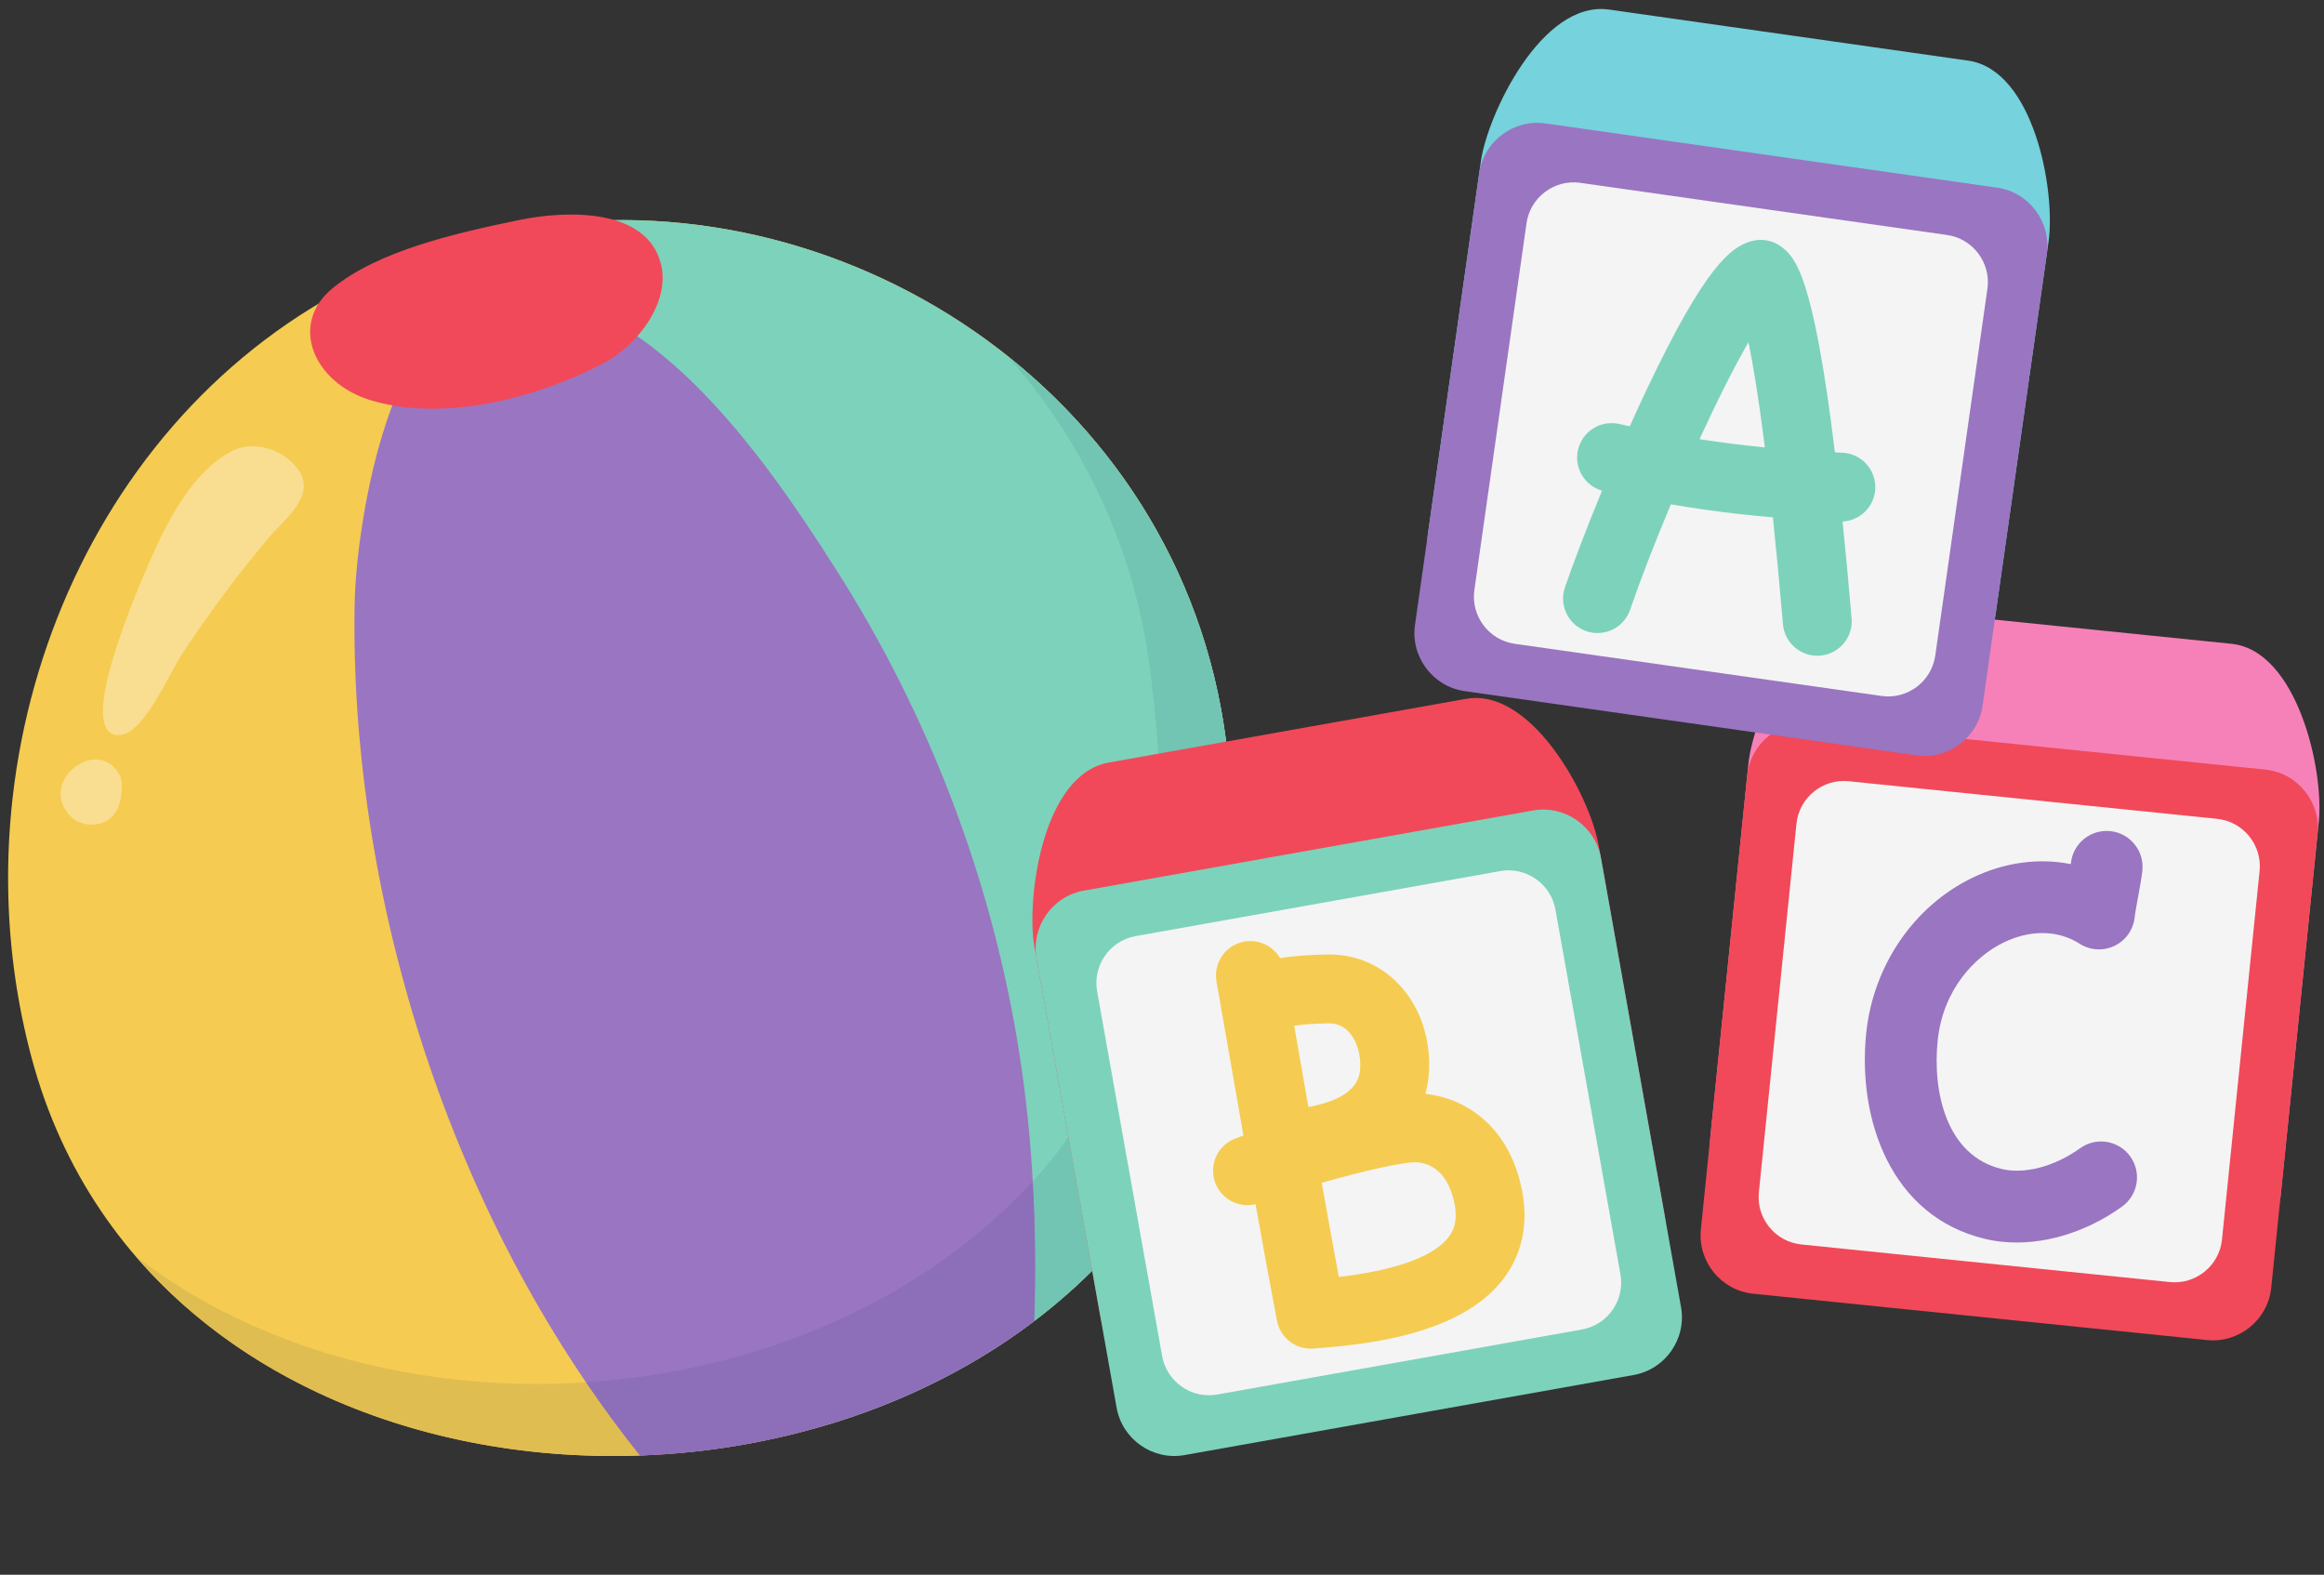 <?xml version="1.0" encoding="UTF-8"?><svg xmlns="http://www.w3.org/2000/svg" xmlns:xlink="http://www.w3.org/1999/xlink" height="1164.7" preserveAspectRatio="xMidYMid meet" version="1.0" viewBox="199.8 518.9 1719.1 1164.7" width="1719.1" zoomAndPan="magnify"><rect x="199.8" y="518.9" width="1719.1" height="1164.7" fill="#333333" stroke="none"/><g><g><path d="M 205.98 1182.398 C 207.062 1222.27 212.719 1262.238 223.211 1301.34 C 313.637 1638.27 795.289 1683.57 1016.41 1449.781 C 1115.898 1344.59 1124.539 1204.512 1106.77 1067.039 C 1073.02 805.789 818.176 646.109 583.527 688.43 C 341.398 732.121 199.824 955.801 205.98 1182.398" fill="#f5cc51"/></g><g><path d="M 1106.77 1067.039 C 1073.02 805.789 818.176 646.109 583.527 688.43 C 564.902 691.789 546.934 696.352 529.52 701.77 C 560.465 769.461 599.293 833.32 636.305 897.809 C 672.168 960.281 705.93 1023.738 730.684 1091.559 C 754.797 1157.641 771.828 1226.172 784.105 1295.398 C 800.34 1386.949 808.426 1479.66 812.102 1572.539 C 889.688 1549.172 961.176 1508.18 1016.41 1449.781 C 1115.898 1344.59 1124.539 1204.512 1106.77 1067.039" fill="#7dd2bb"/></g><g><path d="M 805.828 920.859 C 752.609 839.371 657.734 710.719 552.438 742.16 C 485.488 762.148 463.184 910.371 462.145 965.211 C 458.262 1171.43 527.332 1412.711 672.891 1595.031 L 673.125 1595.359 C 778.02 1591.609 882.535 1558.289 964.859 1495.871 C 967.031 1429.512 964.035 1362.949 953.727 1297.328 C 933.828 1170.738 887.273 1048.352 818.371 940.32 C 814.5 934.262 810.309 927.73 805.828 920.859" fill="#9a75c1"/></g><g><path d="M 646.879 787.141 C 672.07 773.77 695.746 741.93 688.691 714.07 C 678.246 672.891 619.723 674.18 583.59 681.672 C 538.234 691.051 480.004 704.039 445.852 732.039 C 413.316 758.711 431.695 801.719 473.328 814.691 C 528.145 831.781 598.723 812.699 646.879 787.141" fill="#f14959"/></g><g><path d="M 300 1447.84 C 384.926 1546.738 518.191 1595.738 653.16 1595.738 C 706.855 1595.738 760.797 1587.988 812.098 1572.539 C 812.098 1572.531 812.098 1572.512 812.098 1572.5 C 767.164 1586.039 720.184 1593.68 673.125 1595.359 L 672.891 1595.031 C 658.992 1577.629 645.793 1559.68 633.289 1541.281 C 621.168 1542.07 609.023 1542.469 596.895 1542.469 C 488.855 1542.469 381.949 1511.09 300 1447.84" fill="#dfbd51"/></g><g><path d="M 1016.41 1449.781 C 1016.02 1450.199 1015.621 1450.621 1015.23 1451.031 C 1015.621 1450.621 1016.02 1450.199 1016.41 1449.781" fill="#e7ebf0"/></g><g><path d="M 1016.41 1449.781 C 1016.012 1450.211 1015.621 1450.621 1015.219 1451.039 L 1015.23 1451.031 C 1015.621 1450.621 1016.02 1450.199 1016.41 1449.781 M 1014.789 1451.488 C 1014.531 1451.762 1014.281 1452.02 1014.02 1452.289 C 1014.281 1452.02 1014.531 1451.762 1014.789 1451.488 M 1013.512 1452.82 C 1013.27 1453.059 1013.039 1453.309 1012.801 1453.551 C 1013.039 1453.309 1013.27 1453.059 1013.512 1452.82 M 1012.289 1454.07 C 1012.059 1454.32 1011.809 1454.57 1011.57 1454.809 C 1011.809 1454.57 1012.059 1454.32 1012.289 1454.07 M 1011.051 1455.34 C 1010.719 1455.68 1010.391 1456.02 1010.059 1456.352 C 1010.391 1456.02 1010.719 1455.68 1011.051 1455.34 M 1009.551 1456.859 C 1009.262 1457.148 1008.969 1457.449 1008.68 1457.738 C 1008.969 1457.449 1009.27 1457.148 1009.551 1456.859 M 1008.148 1458.27 C 1007.91 1458.5 1007.68 1458.738 1007.449 1458.961 C 1007.68 1458.738 1007.922 1458.5 1008.148 1458.27 M 1006.871 1459.539 C 1006.66 1459.75 1006.449 1459.961 1006.238 1460.16 C 1006.449 1459.961 1006.66 1459.75 1006.871 1459.539 M 1005.621 1460.77 C 1005.398 1460.98 1005.18 1461.199 1004.961 1461.422 C 1005.18 1461.199 1005.398 1460.98 1005.621 1460.77 M 1004.398 1461.969 C 1004.07 1462.281 1003.738 1462.602 1003.41 1462.922 C 1003.738 1462.602 1004.07 1462.281 1004.398 1461.969 M 1002.75 1463.559 C 1002.488 1463.809 1002.238 1464.051 1001.98 1464.301 C 1002.238 1464.051 1002.488 1463.809 1002.75 1463.559 M 1001.398 1464.852 C 1001.18 1465.059 1000.961 1465.27 1000.73 1465.488 C 1000.961 1465.27 1001.18 1465.059 1001.398 1464.852 M 1000.109 1466.07 C 999.895 1466.281 999.684 1466.48 999.465 1466.68 C 999.68 1466.48 999.898 1466.281 1000.109 1466.07 M 998.871 1467.238 C 998.637 1467.461 998.406 1467.68 998.172 1467.898 C 998.395 1467.691 998.648 1467.449 998.871 1467.238 M 997.586 1468.441 C 997.254 1468.75 996.922 1469.059 996.59 1469.371 C 996.922 1469.059 997.254 1468.75 997.586 1468.441 M 995.773 1470.121 C 995.574 1470.301 995.371 1470.488 995.172 1470.672 C 995.371 1470.48 995.574 1470.301 995.773 1470.121 M 994.484 1471.289 C 994.281 1471.48 994.078 1471.672 993.871 1471.852 C 994.078 1471.672 994.281 1471.48 994.484 1471.289 M 993.215 1472.449 C 993.004 1472.641 992.809 1472.82 992.602 1473 C 992.797 1472.828 993.02 1472.621 993.215 1472.449 M 991.941 1473.59 C 991.711 1473.801 991.484 1474 991.258 1474.211 C 991.477 1474.012 991.723 1473.789 991.941 1473.59 M 990.66 1474.738 C 990.258 1475.102 989.859 1475.449 989.453 1475.809 C 989.855 1475.449 990.258 1475.102 990.66 1474.738 M 988.84 1476.352 C 988.613 1476.539 988.395 1476.738 988.172 1476.93 C 988.391 1476.738 988.617 1476.539 988.84 1476.352 M 987.508 1477.512 C 987.297 1477.699 987.078 1477.879 986.863 1478.07 C 987.086 1477.879 987.289 1477.699 987.508 1477.512 M 986.199 1478.648 C 985.98 1478.84 985.766 1479.02 985.547 1479.211 C 985.758 1479.031 985.988 1478.828 986.199 1478.648 M 984.906 1479.762 C 984.672 1479.961 984.445 1480.148 984.211 1480.352 C 984.434 1480.16 984.684 1479.949 984.906 1479.762 M 983.578 1480.898 C 983.172 1481.238 982.766 1481.59 982.355 1481.93 C 982.754 1481.59 983.184 1481.23 983.578 1480.898 M 981.754 1482.43 C 981.523 1482.629 981.281 1482.828 981.051 1483.031 C 981.281 1482.828 981.523 1482.629 981.754 1482.43 M 980.406 1483.559 C 980.172 1483.762 979.93 1483.961 979.695 1484.16 C 979.93 1483.961 980.172 1483.762 980.406 1483.559 M 979.066 1484.672 C 978.836 1484.859 978.609 1485.051 978.379 1485.238 C 978.613 1485.051 978.828 1484.871 979.066 1484.672 M 977.723 1485.781 C 977.477 1485.98 977.242 1486.172 977 1486.371 C 977.238 1486.18 977.484 1485.98 977.723 1485.781 M 976.387 1486.871 C 975.969 1487.211 975.555 1487.551 975.133 1487.891 C 975.551 1487.551 975.973 1487.211 976.387 1486.871 M 974.531 1488.371 C 974.285 1488.57 974.039 1488.77 973.793 1488.961 C 974.047 1488.762 974.281 1488.57 974.531 1488.371 M 973.133 1489.488 C 972.906 1489.672 972.688 1489.852 972.465 1490.02 C 972.691 1489.84 972.902 1489.672 973.133 1489.488 M 971.746 1490.59 C 971.527 1490.762 971.316 1490.93 971.094 1491.102 C 971.316 1490.93 971.527 1490.762 971.746 1490.59 M 970.426 1491.629 C 970.18 1491.82 969.938 1492.012 969.688 1492.211 C 969.93 1492.02 970.184 1491.82 970.426 1491.629 M 968.688 1492.98 C 968.391 1493.219 968.094 1493.449 967.789 1493.68 C 968.098 1493.441 968.383 1493.219 968.688 1492.98 M 967.137 1494.18 C 966.902 1494.371 966.668 1494.539 966.434 1494.73 C 966.664 1494.551 966.906 1494.359 967.137 1494.18 M 965.746 1495.25 C 965.516 1495.422 965.273 1495.609 965.039 1495.789 C 965.273 1495.609 965.516 1495.422 965.746 1495.25 M 964.371 1496.289 C 964.133 1496.469 963.895 1496.648 963.656 1496.828 C 963.902 1496.648 964.121 1496.48 964.371 1496.289 M 962.996 1497.328 C 962.719 1497.539 962.441 1497.738 962.164 1497.949 C 962.434 1497.75 962.723 1497.531 962.996 1497.328 M 961.449 1498.48 C 961.07 1498.762 960.688 1499.051 960.309 1499.328 C 960.688 1499.051 961.074 1498.762 961.449 1498.48 M 959.676 1499.789 C 959.426 1499.98 959.176 1500.16 958.922 1500.352 C 959.184 1500.148 959.418 1499.98 959.676 1499.789 M 958.27 1500.82 C 958.016 1501.012 957.766 1501.191 957.508 1501.379 C 957.77 1501.191 958.008 1501.012 958.27 1500.82 M 956.848 1501.859 C 956.59 1502.039 956.332 1502.23 956.074 1502.41 C 956.34 1502.219 956.586 1502.051 956.848 1501.859 M 955.465 1502.852 C 955.16 1503.07 954.848 1503.289 954.539 1503.512 C 954.859 1503.289 955.148 1503.078 955.465 1502.852 M 953.773 1504.059 C 953.418 1504.309 953.059 1504.57 952.699 1504.82 C 953.055 1504.57 953.418 1504.309 953.773 1504.059 M 952.129 1505.219 C 951.852 1505.422 951.574 1505.609 951.297 1505.801 C 951.578 1505.609 951.848 1505.422 952.129 1505.219 M 950.656 1506.25 C 950.383 1506.441 950.121 1506.629 949.848 1506.82 C 950.113 1506.629 950.391 1506.441 950.656 1506.25 M 949.219 1507.25 C 948.957 1507.43 948.684 1507.621 948.414 1507.801 C 948.684 1507.621 948.953 1507.43 949.219 1507.25 M 947.785 1508.238 C 947.453 1508.469 947.125 1508.691 946.793 1508.922 C 947.129 1508.691 947.453 1508.469 947.785 1508.238 M 946.094 1509.391 C 945.723 1509.648 945.355 1509.898 944.984 1510.148 C 945.348 1509.898 945.73 1509.641 946.094 1509.391 M 944.434 1510.52 C 944.133 1510.719 943.832 1510.922 943.535 1511.121 C 943.832 1510.922 944.137 1510.719 944.434 1510.52 M 942.961 1511.5 C 942.66 1511.699 942.371 1511.891 942.07 1512.09 C 942.359 1511.898 942.676 1511.691 942.961 1511.5 M 941.477 1512.488 C 941.156 1512.699 940.84 1512.91 940.52 1513.121 C 940.844 1512.91 941.152 1512.699 941.477 1512.488 M 940.055 1513.422 C 939.598 1513.719 939.137 1514.031 938.676 1514.328 C 939.141 1514.02 939.594 1513.73 940.055 1513.422 M 938.375 1514.52 C 937.965 1514.789 937.555 1515.051 937.145 1515.32 C 937.555 1515.051 937.965 1514.789 938.375 1514.52 M 936.621 1515.66 C 936.312 1515.852 936.016 1516.051 935.711 1516.238 C 936.012 1516.051 936.32 1515.852 936.621 1515.66 M 935.086 1516.641 C 934.789 1516.82 934.492 1517.012 934.195 1517.199 C 934.496 1517.012 934.785 1516.828 935.086 1516.641 M 933.613 1517.57 C 933.309 1517.77 933.004 1517.961 932.699 1518.148 C 933 1517.961 933.309 1517.762 933.613 1517.57 M 932.129 1518.512 C 931.664 1518.801 931.199 1519.09 930.734 1519.379 C 931.203 1519.09 931.66 1518.801 932.129 1518.512 M 930.316 1519.641 C 929.961 1519.859 929.594 1520.078 929.238 1520.301 C 929.598 1520.078 929.957 1519.859 930.316 1519.641 M 928.609 1520.691 C 928.34 1520.859 928.051 1521.031 927.773 1521.199 C 928.051 1521.031 928.332 1520.859 928.609 1520.691 M 927.094 1521.621 C 926.828 1521.781 926.559 1521.941 926.297 1522.102 C 926.559 1521.941 926.828 1521.781 927.094 1521.621 M 925.59 1522.531 C 925.316 1522.691 925.035 1522.859 924.762 1523.031 C 925.027 1522.871 925.328 1522.691 925.59 1522.531 M 924.125 1523.41 C 923.75 1523.641 923.383 1523.859 923.008 1524.078 C 923.371 1523.859 923.758 1523.629 924.125 1523.41 M 922.078 1524.629 C 921.789 1524.801 921.512 1524.961 921.227 1525.129 C 921.504 1524.969 921.797 1524.801 922.078 1524.629 M 920.539 1525.539 C 920.27 1525.691 919.996 1525.852 919.723 1526.012 C 919.992 1525.859 920.27 1525.691 920.539 1525.539 M 919.043 1526.41 C 918.762 1526.57 918.477 1526.738 918.195 1526.898 C 918.477 1526.738 918.762 1526.57 919.043 1526.41 M 917.516 1527.289 C 917.246 1527.449 916.98 1527.602 916.707 1527.762 C 916.977 1527.602 917.25 1527.449 917.516 1527.289 M 916.004 1528.16 C 915.555 1528.422 915.109 1528.672 914.66 1528.93 C 915.113 1528.672 915.551 1528.422 916.004 1528.16 M 913.938 1529.34 C 913.66 1529.488 913.375 1529.648 913.098 1529.809 C 913.383 1529.648 913.652 1529.5 913.938 1529.34 M 912.348 1530.23 C 912.102 1530.371 911.852 1530.512 911.602 1530.641 C 911.859 1530.5 912.094 1530.371 912.348 1530.23 M 910.824 1531.078 C 910.586 1531.211 910.348 1531.34 910.105 1531.48 C 910.352 1531.34 910.586 1531.211 910.824 1531.078 M 909.297 1531.922 C 909.047 1532.059 908.789 1532.199 908.539 1532.34 C 908.797 1532.199 909.039 1532.059 909.297 1531.922 M 907.816 1532.73 C 907.348 1532.988 906.879 1533.25 906.406 1533.5 C 906.879 1533.25 907.344 1532.988 907.816 1532.73 M 905.637 1533.922 C 905.387 1534.051 905.133 1534.191 904.879 1534.32 C 905.137 1534.18 905.379 1534.059 905.637 1533.922 M 904.074 1534.75 C 903.844 1534.879 903.613 1535 903.383 1535.121 C 903.602 1535.012 903.855 1534.871 904.074 1534.75 M 902.539 1535.57 C 902.312 1535.691 902.082 1535.809 901.852 1535.93 C 902.082 1535.809 902.312 1535.691 902.539 1535.57 M 901.016 1536.371 C 900.793 1536.488 900.582 1536.602 900.359 1536.719 C 900.578 1536.602 900.801 1536.488 901.016 1536.371 M 897.207 1538.352 C 897 1538.461 896.797 1538.559 896.594 1538.672 C 896.797 1538.559 897 1538.461 897.207 1538.352 M 895.66 1539.141 C 895.473 1539.238 895.277 1539.328 895.086 1539.43 C 895.277 1539.34 895.473 1539.238 895.66 1539.141 M 894.141 1539.91 C 893.961 1540 893.777 1540.09 893.59 1540.191 C 893.781 1540.09 893.949 1540.012 894.141 1539.91 M 892.598 1540.691 C 892.465 1540.75 892.34 1540.809 892.207 1540.879 C 892.34 1540.809 892.465 1540.75 892.598 1540.691 M 888.566 1542.68 C 888.457 1542.73 888.352 1542.781 888.242 1542.84 C 888.344 1542.789 888.465 1542.73 888.566 1542.68 M 887.129 1543.379 C 887 1543.441 886.875 1543.5 886.746 1543.559 C 886.879 1543.5 886.996 1543.441 887.129 1543.379 M 885.633 1544.102 C 885.516 1544.148 885.387 1544.219 885.266 1544.27 C 885.398 1544.211 885.504 1544.16 885.633 1544.102 M 879.938 1546.789 C 879.895 1546.809 879.844 1546.828 879.797 1546.852 C 879.844 1546.828 879.895 1546.809 879.938 1546.789 M 878.516 1547.449 C 878.449 1547.469 878.391 1547.5 878.32 1547.531 C 878.383 1547.512 878.457 1547.469 878.516 1547.449 M 877.012 1548.141 C 876.988 1548.148 876.965 1548.16 876.938 1548.172 C 876.953 1548.16 876.996 1548.141 877.012 1548.141" fill="#dfbd51"/></g><g><path d="M 945.359 782.551 C 1000.34 844.578 1038.77 923.02 1050.5 1013.77 C 1068.039 1149.539 1059.82 1287.879 963.77 1392.609 C 965.723 1426.98 965.988 1461.449 964.859 1495.871 C 919.465 1530.289 867.324 1555.859 812.098 1572.5 C 812.098 1572.512 812.098 1572.531 812.102 1572.539 C 834.289 1565.852 855.984 1557.73 876.938 1548.172 C 876.965 1548.16 876.988 1548.148 877.012 1548.141 C 877.461 1547.93 877.879 1547.738 878.32 1547.531 C 878.391 1547.5 878.449 1547.469 878.516 1547.449 C 878.945 1547.25 879.367 1547.051 879.797 1546.852 C 879.844 1546.828 879.895 1546.809 879.938 1546.789 C 881.719 1545.961 883.5 1545.121 885.266 1544.27 C 885.387 1544.219 885.516 1544.148 885.633 1544.102 C 886.004 1543.922 886.379 1543.738 886.746 1543.559 C 886.875 1543.5 887 1543.441 887.129 1543.379 C 887.496 1543.199 887.875 1543.012 888.242 1542.84 C 888.352 1542.781 888.457 1542.73 888.566 1542.68 C 889.781 1542.078 890.992 1541.48 892.207 1540.879 C 892.34 1540.809 892.465 1540.75 892.598 1540.691 C 892.934 1540.52 893.254 1540.352 893.59 1540.191 C 893.777 1540.09 893.961 1540 894.141 1539.91 C 894.449 1539.762 894.777 1539.59 895.086 1539.43 C 895.277 1539.328 895.473 1539.238 895.66 1539.141 C 895.984 1538.98 896.273 1538.828 896.594 1538.672 C 896.797 1538.559 897 1538.461 897.207 1538.352 C 898.262 1537.809 899.305 1537.27 900.359 1536.719 C 900.582 1536.602 900.793 1536.488 901.016 1536.371 C 901.289 1536.23 901.574 1536.078 901.852 1535.93 C 902.082 1535.809 902.312 1535.691 902.539 1535.57 C 902.828 1535.422 903.098 1535.281 903.383 1535.121 C 903.613 1535 903.844 1534.879 904.074 1534.75 C 904.348 1534.609 904.605 1534.469 904.879 1534.32 C 905.133 1534.191 905.387 1534.051 905.637 1533.922 C 905.895 1533.781 906.148 1533.641 906.406 1533.5 C 906.879 1533.25 907.348 1532.988 907.816 1532.73 C 908.047 1532.609 908.309 1532.461 908.539 1532.34 C 908.789 1532.199 909.047 1532.059 909.297 1531.922 C 909.57 1531.77 909.836 1531.629 910.105 1531.48 C 910.348 1531.34 910.586 1531.211 910.824 1531.078 C 911.082 1530.941 911.348 1530.789 911.602 1530.641 C 911.852 1530.512 912.102 1530.371 912.348 1530.23 C 912.59 1530.09 912.859 1529.941 913.098 1529.809 C 913.375 1529.648 913.66 1529.488 913.938 1529.34 C 914.176 1529.199 914.418 1529.059 914.66 1528.93 C 915.109 1528.672 915.555 1528.422 916.004 1528.16 C 916.23 1528.031 916.48 1527.891 916.707 1527.762 C 916.98 1527.602 917.246 1527.449 917.516 1527.289 C 917.742 1527.16 917.973 1527.031 918.195 1526.898 C 918.477 1526.738 918.762 1526.57 919.043 1526.41 C 919.281 1526.27 919.484 1526.148 919.723 1526.012 C 919.996 1525.852 920.27 1525.691 920.539 1525.539 C 920.762 1525.398 921 1525.27 921.227 1525.129 C 921.512 1524.961 921.789 1524.801 922.078 1524.629 C 922.398 1524.441 922.688 1524.27 923.008 1524.078 C 923.383 1523.859 923.75 1523.641 924.125 1523.41 C 924.348 1523.281 924.539 1523.16 924.762 1523.031 C 925.035 1522.859 925.316 1522.691 925.59 1522.531 C 925.828 1522.391 926.059 1522.25 926.297 1522.102 C 926.559 1521.941 926.828 1521.781 927.094 1521.621 C 927.328 1521.48 927.539 1521.352 927.773 1521.199 C 928.051 1521.031 928.34 1520.859 928.609 1520.691 C 928.82 1520.559 929.031 1520.43 929.238 1520.301 C 929.594 1520.078 929.961 1519.859 930.316 1519.641 C 930.453 1519.551 930.594 1519.469 930.734 1519.379 C 931.199 1519.09 931.664 1518.801 932.129 1518.512 C 932.32 1518.391 932.508 1518.27 932.699 1518.148 C 933.004 1517.961 933.309 1517.77 933.613 1517.57 C 933.805 1517.449 934.004 1517.32 934.195 1517.199 C 934.492 1517.012 934.789 1516.82 935.086 1516.641 C 935.293 1516.512 935.504 1516.371 935.711 1516.238 C 936.016 1516.051 936.312 1515.852 936.621 1515.66 C 936.797 1515.539 936.969 1515.43 937.145 1515.32 C 937.555 1515.051 937.965 1514.789 938.375 1514.52 C 938.473 1514.461 938.582 1514.391 938.676 1514.328 C 939.137 1514.031 939.598 1513.719 940.055 1513.422 C 940.207 1513.328 940.367 1513.219 940.52 1513.121 C 940.84 1512.91 941.156 1512.699 941.477 1512.488 C 941.68 1512.352 941.871 1512.23 942.07 1512.09 C 942.371 1511.891 942.66 1511.699 942.961 1511.5 C 943.164 1511.371 943.328 1511.262 943.535 1511.121 C 943.832 1510.922 944.133 1510.719 944.434 1510.52 C 944.621 1510.391 944.797 1510.27 944.984 1510.148 C 945.355 1509.898 945.723 1509.648 946.094 1509.391 C 946.32 1509.238 946.566 1509.07 946.793 1508.922 C 947.125 1508.691 947.453 1508.469 947.785 1508.238 C 947.996 1508.09 948.203 1507.949 948.414 1507.801 C 948.684 1507.621 948.957 1507.43 949.219 1507.25 C 949.434 1507.102 949.633 1506.961 949.848 1506.82 C 950.121 1506.629 950.383 1506.441 950.656 1506.25 C 950.871 1506.102 951.086 1505.949 951.297 1505.801 C 951.574 1505.609 951.852 1505.422 952.129 1505.219 C 952.312 1505.09 952.512 1504.949 952.699 1504.82 C 953.059 1504.57 953.418 1504.309 953.773 1504.059 C 954.027 1503.879 954.289 1503.691 954.539 1503.512 C 954.848 1503.289 955.16 1503.07 955.465 1502.852 C 955.66 1502.711 955.875 1502.559 956.074 1502.41 C 956.332 1502.23 956.59 1502.039 956.848 1501.859 C 957.059 1501.699 957.297 1501.531 957.508 1501.379 C 957.766 1501.191 958.016 1501.012 958.27 1500.82 C 958.48 1500.672 958.711 1500.5 958.922 1500.352 C 959.176 1500.16 959.426 1499.98 959.676 1499.789 C 959.887 1499.641 960.098 1499.48 960.309 1499.328 C 960.688 1499.051 961.07 1498.762 961.449 1498.48 C 961.688 1498.309 961.926 1498.129 962.164 1497.949 C 962.441 1497.738 962.719 1497.539 962.996 1497.328 C 963.219 1497.16 963.434 1497 963.656 1496.828 C 963.895 1496.648 964.133 1496.469 964.371 1496.289 C 964.59 1496.129 964.82 1495.949 965.039 1495.789 C 965.273 1495.609 965.516 1495.422 965.746 1495.25 C 965.98 1495.07 966.199 1494.898 966.434 1494.73 C 966.668 1494.539 966.902 1494.371 967.137 1494.18 C 967.355 1494.02 967.574 1493.852 967.789 1493.68 C 968.094 1493.449 968.391 1493.219 968.688 1492.98 C 969.023 1492.73 969.355 1492.469 969.688 1492.211 C 969.938 1492.012 970.18 1491.82 970.426 1491.629 C 970.641 1491.461 970.883 1491.27 971.094 1491.102 C 971.316 1490.93 971.527 1490.762 971.746 1490.59 C 971.988 1490.398 972.223 1490.211 972.465 1490.02 C 972.688 1489.852 972.906 1489.672 973.133 1489.488 C 973.348 1489.32 973.574 1489.141 973.793 1488.961 C 974.039 1488.77 974.285 1488.57 974.531 1488.371 C 974.723 1488.219 974.945 1488.039 975.133 1487.891 C 975.555 1487.551 975.969 1487.211 976.387 1486.871 C 976.602 1486.699 976.785 1486.551 977 1486.371 C 977.242 1486.172 977.477 1485.98 977.723 1485.781 C 977.934 1485.609 978.164 1485.422 978.379 1485.238 C 978.609 1485.051 978.836 1484.859 979.066 1484.672 C 979.266 1484.512 979.496 1484.32 979.695 1484.16 C 979.93 1483.961 980.172 1483.762 980.406 1483.559 C 980.633 1483.371 980.824 1483.211 981.051 1483.031 C 981.281 1482.828 981.523 1482.629 981.754 1482.43 C 981.953 1482.262 982.16 1482.09 982.355 1481.93 C 982.766 1481.59 983.172 1481.238 983.578 1480.898 C 983.801 1480.711 983.988 1480.551 984.211 1480.352 C 984.445 1480.148 984.672 1479.961 984.906 1479.762 C 985.129 1479.57 985.324 1479.398 985.547 1479.211 C 985.766 1479.02 985.98 1478.84 986.199 1478.648 C 986.418 1478.461 986.641 1478.262 986.863 1478.07 C 987.078 1477.879 987.297 1477.699 987.508 1477.512 C 987.73 1477.32 987.953 1477.121 988.172 1476.93 C 988.395 1476.738 988.613 1476.539 988.84 1476.352 C 989.043 1476.16 989.246 1475.988 989.453 1475.809 C 989.859 1475.449 990.258 1475.102 990.66 1474.738 C 990.867 1474.559 991.051 1474.391 991.258 1474.211 C 991.484 1474 991.711 1473.801 991.941 1473.59 C 992.168 1473.391 992.371 1473.211 992.602 1473 C 992.809 1472.82 993.004 1472.641 993.215 1472.449 C 993.445 1472.238 993.645 1472.059 993.871 1471.852 C 994.078 1471.672 994.281 1471.48 994.484 1471.289 C 994.715 1471.09 994.945 1470.879 995.172 1470.672 C 995.371 1470.488 995.574 1470.301 995.773 1470.121 C 996.039 1469.871 996.328 1469.609 996.59 1469.371 C 996.922 1469.059 997.254 1468.75 997.586 1468.441 C 997.789 1468.25 997.969 1468.09 998.172 1467.898 C 998.406 1467.68 998.637 1467.461 998.871 1467.238 C 999.074 1467.051 999.266 1466.871 999.465 1466.68 C 999.684 1466.48 999.895 1466.281 1000.109 1466.07 C 1000.32 1465.871 1000.52 1465.691 1000.73 1465.488 C 1000.961 1465.27 1001.18 1465.059 1001.398 1464.852 C 1001.59 1464.672 1001.789 1464.48 1001.98 1464.301 C 1002.238 1464.051 1002.488 1463.809 1002.75 1463.559 C 1002.969 1463.352 1003.191 1463.129 1003.41 1462.922 C 1003.738 1462.602 1004.07 1462.281 1004.398 1461.969 C 1004.59 1461.781 1004.77 1461.602 1004.961 1461.422 C 1005.18 1461.199 1005.398 1460.98 1005.621 1460.77 C 1005.828 1460.559 1006.031 1460.371 1006.238 1460.16 C 1006.449 1459.961 1006.66 1459.75 1006.871 1459.539 C 1007.07 1459.34 1007.25 1459.16 1007.449 1458.961 C 1007.68 1458.738 1007.91 1458.5 1008.148 1458.27 C 1008.32 1458.102 1008.512 1457.91 1008.68 1457.738 C 1008.969 1457.449 1009.262 1457.148 1009.551 1456.859 C 1009.73 1456.691 1009.891 1456.531 1010.059 1456.352 C 1010.391 1456.02 1010.719 1455.68 1011.051 1455.34 C 1011.219 1455.172 1011.398 1454.988 1011.57 1454.809 C 1011.809 1454.57 1012.059 1454.32 1012.289 1454.07 C 1012.461 1453.898 1012.629 1453.73 1012.801 1453.551 C 1013.039 1453.309 1013.27 1453.059 1013.512 1452.82 C 1013.68 1452.641 1013.852 1452.469 1014.02 1452.289 C 1014.281 1452.02 1014.531 1451.762 1014.789 1451.488 C 1014.941 1451.328 1015.07 1451.191 1015.219 1451.039 C 1015.621 1450.621 1016.012 1450.211 1016.41 1449.781 C 1090.25 1371.711 1114.039 1274.422 1114.141 1173.238 C 1114.18 1138.09 1111.352 1102.48 1106.77 1067.039 C 1091.371 947.859 1029.891 849.91 945.359 782.551" fill="#72c5b2"/></g><g><path d="M 963.77 1392.609 C 962.57 1393.922 961.359 1395.219 960.133 1396.52 C 876.641 1484.789 755.973 1533.27 633.289 1541.281 C 645.793 1559.68 658.992 1577.629 672.891 1595.031 L 673.125 1595.359 C 720.184 1593.68 767.164 1586.039 812.098 1572.5 C 867.324 1555.859 919.465 1530.289 964.859 1495.871 C 965.988 1461.449 965.723 1426.98 963.77 1392.609" fill="#8d6eb9"/></g><g><path d="M 386.605 848.961 C 381.297 848.961 376.047 850.09 371.277 852.559 C 347.68 864.789 331.996 890.488 320.824 912.051 L 320.531 912.621 C 314.004 925.211 250.426 1062.551 287.473 1062.551 C 287.598 1062.551 287.723 1062.539 287.848 1062.539 C 306.242 1062.07 324.402 1017.672 335.109 1001.559 C 354.605 972.238 375.656 943.789 398.363 916.859 C 410.117 902.922 434.844 885.148 419.762 865.352 C 412.148 855.34 399.211 848.961 386.605 848.961" fill="#f9de91"/></g><g><path d="M 270.586 1080.621 C 252.652 1080.621 233.656 1104.238 252.262 1122.84 C 256.266 1126.828 261.914 1128.809 267.543 1128.809 C 274.219 1128.809 280.871 1126.031 284.719 1120.551 C 287.695 1116.309 288.93 1111.102 289.59 1105.98 C 290.234 1100.949 290.316 1095.559 287.754 1091.18 C 283.383 1083.691 277.051 1080.621 270.586 1080.621" fill="#f9de91"/></g><g><path d="M 1396.238 1468.359 L 1063.961 1527.602 C 1040.531 1531.789 1017.93 1516.031 1013.75 1492.59 L 964.961 1218.93 C 958.938 1185.172 970.262 1091.73 1020.039 1082.852 L 1284.191 1035.762 C 1332.289 1027.18 1375.691 1106.512 1382.461 1144.488 L 1431.262 1418.148 C 1435.441 1441.59 1419.672 1464.18 1396.238 1468.359" fill="#f14959"/></g><g><path d="M 1408.27 1535.84 L 1075.988 1595.078 C 1052.559 1599.262 1029.961 1583.512 1025.781 1560.07 L 966.543 1227.789 C 962.352 1204.352 978.117 1181.762 1001.551 1177.59 L 1333.828 1118.328 C 1357.262 1114.148 1379.871 1129.91 1384.039 1153.352 L 1443.281 1485.621 C 1447.469 1509.07 1431.711 1531.66 1408.27 1535.84" fill="#7dd2bb"/></g><g><path d="M 1370.051 1502.16 L 1100.23 1550.281 C 1081.199 1553.672 1062.84 1540.871 1059.449 1521.84 L 1011.352 1252.02 C 1007.949 1233 1020.75 1214.641 1039.781 1211.25 L 1309.59 1163.141 C 1328.621 1159.762 1346.969 1172.539 1350.379 1191.57 L 1398.469 1461.391 C 1401.879 1480.422 1389.078 1498.77 1370.051 1502.16" fill="#f4f4f4"/></g><g><path d="M 1272.309 1432.48 C 1264.949 1443.371 1244.512 1456.922 1190.16 1463.34 C 1185.922 1440.578 1181.691 1417.219 1177.5 1393.68 C 1206.539 1385.43 1239.129 1377.648 1248.77 1378.57 C 1264.648 1380.391 1271.199 1393.68 1273.691 1401.43 C 1279.359 1419.078 1275.621 1427.609 1272.309 1432.48 Z M 1205.988 1305.559 C 1206.129 1313.281 1206.441 1330.398 1167.629 1337.641 C 1165.629 1326.211 1163.629 1314.781 1161.648 1303.441 C 1160.141 1294.738 1158.629 1286.109 1157.129 1277.531 C 1163.988 1276.57 1172.441 1275.891 1182.84 1275.77 C 1199.43 1275.602 1205.781 1293.48 1205.988 1305.559 Z M 1322.211 1385.852 C 1311.75 1353.23 1286.461 1331.578 1254.551 1327.941 L 1254.191 1327.91 C 1256.43 1319.531 1257.07 1311.48 1256.961 1304.648 C 1256.129 1258.68 1224.031 1224.352 1182.262 1224.82 C 1169.078 1224.969 1157.27 1225.859 1146.711 1227.52 C 1141.469 1218.59 1131.102 1213.391 1120.301 1215.301 L 1120.27 1215.301 C 1106.43 1217.77 1097.211 1230.969 1099.641 1244.82 C 1103.52 1266.711 1107.461 1289.289 1111.449 1312.199 C 1114.141 1327.602 1116.852 1343.129 1119.57 1358.691 C 1116.621 1359.75 1114.289 1360.621 1112.781 1361.262 C 1099.789 1366.691 1093.672 1381.602 1099.102 1394.602 C 1103.988 1406.301 1116.602 1412.398 1128.559 1409.512 C 1133.781 1438.781 1139.059 1467.73 1144.379 1495.629 L 1144.57 1496.461 C 1144.68 1496.969 1144.789 1497.488 1144.941 1497.98 L 1145.262 1498.949 C 1145.422 1499.422 1145.578 1499.898 1145.762 1500.371 L 1146.23 1501.422 L 1146.789 1502.609 L 1147.43 1503.738 L 1148.02 1504.73 L 1148.828 1505.879 L 1149.449 1506.711 L 1150.379 1507.789 L 1151.059 1508.551 L 1152.059 1509.512 L 1152.84 1510.23 L 1153.859 1511.031 L 1154.781 1511.738 L 1155.781 1512.371 L 1156.859 1513.051 L 1157.859 1513.559 L 1159.051 1514.148 L 1160.09 1514.57 L 1161.32 1515.031 L 1162.512 1515.391 L 1163.699 1515.699 C 1164.172 1515.809 1164.66 1515.898 1165.141 1515.969 L 1166.141 1516.141 C 1166.719 1516.219 1167.328 1516.262 1167.941 1516.289 L 1168.629 1516.34 C 1169.309 1516.359 1169.98 1516.328 1170.648 1516.301 L 1171.191 1516.289 L 1171.27 1516.289 L 1171.352 1516.27 C 1186.031 1515.238 1202.5 1513.641 1219.121 1510.68 C 1256.512 1504.012 1294.621 1490.461 1314.52 1461.059 C 1324.371 1446.5 1333.699 1421.641 1322.211 1385.852" fill="#f5cc51"/></g><g><path d="M 1839.371 1441.797 L 1503.609 1407.527 C 1479.91 1405.117 1462.512 1383.758 1464.938 1360.078 L 1493.145 1083.535 C 1496.641 1049.426 1533.172 962.684 1583.488 967.809 L 1850.402 995.047 C 1899.012 1000.008 1918.965 1088.207 1915.059 1126.578 L 1886.84 1403.129 C 1884.414 1426.809 1863.059 1444.207 1839.371 1441.797" fill="#f681b8"/></g><g><path d="M 1832.422 1509.992 L 1496.641 1475.723 C 1472.949 1473.301 1455.547 1451.941 1457.957 1428.27 L 1492.23 1092.492 C 1494.641 1068.812 1515.992 1051.402 1539.695 1053.82 L 1875.469 1088.082 C 1899.148 1090.492 1916.539 1111.859 1914.129 1135.543 L 1879.863 1471.312 C 1877.453 1495 1856.102 1512.391 1832.422 1509.992" fill="#f14959"/></g><g><path d="M 1804.902 1467.109 L 1532.242 1439.289 C 1513.016 1437.32 1498.879 1419.988 1500.855 1400.75 L 1528.668 1128.098 C 1530.633 1108.859 1547.961 1094.73 1567.211 1096.688 L 1839.863 1124.508 C 1859.09 1126.477 1873.211 1143.82 1871.258 1163.059 L 1843.438 1435.711 C 1841.484 1454.949 1824.129 1469.07 1804.902 1467.109" fill="#f4f4f4"/></g><g><path d="M 1680.855 1437.312 C 1676.461 1436.871 1672.168 1436.145 1667.949 1435.121 C 1598.391 1418.371 1573.781 1346.773 1580.238 1283.234 C 1585.332 1233.145 1615.477 1189.012 1658.887 1168.055 C 1682.598 1156.613 1708.062 1153.305 1731.59 1157.984 L 1731.688 1157.332 C 1733.156 1142.734 1746.207 1132.105 1760.801 1133.582 C 1775.406 1135.082 1786.023 1148.121 1784.543 1162.723 C 1784.02 1167.832 1782.746 1174.734 1781.398 1182.055 C 1780.359 1187.754 1779.176 1194.203 1778.867 1197.184 C 1777.938 1206.375 1772.305 1214.414 1763.988 1218.414 C 1755.684 1222.434 1745.875 1221.844 1738.109 1216.863 C 1722.254 1206.695 1701.805 1206.352 1681.996 1215.922 C 1660.891 1226.102 1636.984 1250.535 1633.117 1288.613 C 1629.281 1326.191 1639.371 1373.582 1680.387 1383.461 C 1697.367 1387.555 1719.645 1381.684 1738.48 1368.133 C 1750.402 1359.562 1767 1362.273 1775.57 1374.184 C 1784.141 1386.094 1781.434 1402.703 1769.523 1411.273 C 1742.129 1430.961 1709.883 1440.281 1680.855 1437.312" fill="#9a75c1"/></g><g><path d="M 1627.047 1009.715 L 1292.902 962.191 C 1269.32 958.859 1252.789 936.816 1256.125 913.246 L 1295.254 638.043 C 1300.09 604.086 1340.031 518.863 1390.105 525.977 L 1655.727 563.746 C 1704.102 570.617 1720.547 659.547 1715.133 697.734 L 1675.992 972.949 C 1672.637 996.52 1650.617 1013.059 1627.047 1009.715" fill="#76d2dc"/></g><g><path d="M 1617.402 1077.57 L 1283.25 1030.059 C 1259.672 1026.695 1243.133 1004.68 1246.48 981.113 L 1294.004 646.949 C 1297.355 623.383 1319.375 606.832 1342.941 610.18 L 1677.094 657.695 C 1700.672 661.047 1717.223 683.074 1713.859 706.652 L 1666.348 1040.805 C 1663.008 1064.371 1640.98 1080.918 1617.402 1077.57" fill="#9a75c1"/></g><g><path d="M 1591.609 1033.633 L 1320.27 995.059 C 1301.121 992.34 1287.688 974.445 1290.41 955.305 L 1328.992 683.965 C 1331.711 664.828 1349.598 651.395 1368.746 654.113 L 1640.086 692.688 C 1659.223 695.41 1672.656 713.305 1669.926 732.441 L 1631.355 1003.781 C 1628.625 1022.93 1610.75 1036.363 1591.609 1033.633" fill="#f4f4f4"/></g><g><path d="M 1456.969 843.711 C 1469.828 815.75 1482.578 790.289 1493.191 772 C 1496.59 788.609 1500.719 813.281 1505.301 849.801 C 1488.91 848.211 1473.039 846.211 1456.969 843.711 Z M 1562.789 904.609 C 1575.781 903.98 1586.391 893.531 1586.969 880.27 C 1587.57 866.211 1576.66 854.34 1562.621 853.719 C 1560.738 853.629 1558.941 853.539 1557.109 853.449 C 1541.051 720.91 1527.379 709.539 1518.512 702.18 C 1511.922 696.699 1503.031 694.898 1494.828 697.379 C 1480.66 701.699 1461.84 714.121 1417.559 807.68 C 1413.422 816.441 1409.352 825.301 1405.379 834.16 C 1402.719 833.59 1400.051 833.039 1397.352 832.441 C 1383.59 829.422 1370.012 838.16 1367.012 851.91 C 1364.129 865.102 1372.059 878.121 1384.852 881.801 C 1373.32 909.719 1363.68 935.078 1357.41 953.32 C 1352.84 966.621 1359.91 981.121 1373.211 985.691 C 1374.789 986.238 1376.359 986.621 1377.941 986.84 C 1389.809 988.52 1401.559 981.641 1405.602 969.898 C 1413.648 946.488 1424.27 919.23 1435.77 891.891 C 1444.23 893.352 1452.578 894.672 1460.93 895.859 C 1477.48 898.199 1494.02 900.059 1511.23 901.531 C 1513.641 924.52 1516.141 950.699 1518.691 980.578 C 1519.891 994.602 1532.238 1004.988 1546.262 1003.801 C 1560.281 1002.59 1570.68 990.25 1569.469 976.219 C 1567.211 949.82 1564.98 926.051 1562.789 904.609" fill="#7dd2bb"/></g></g></svg>